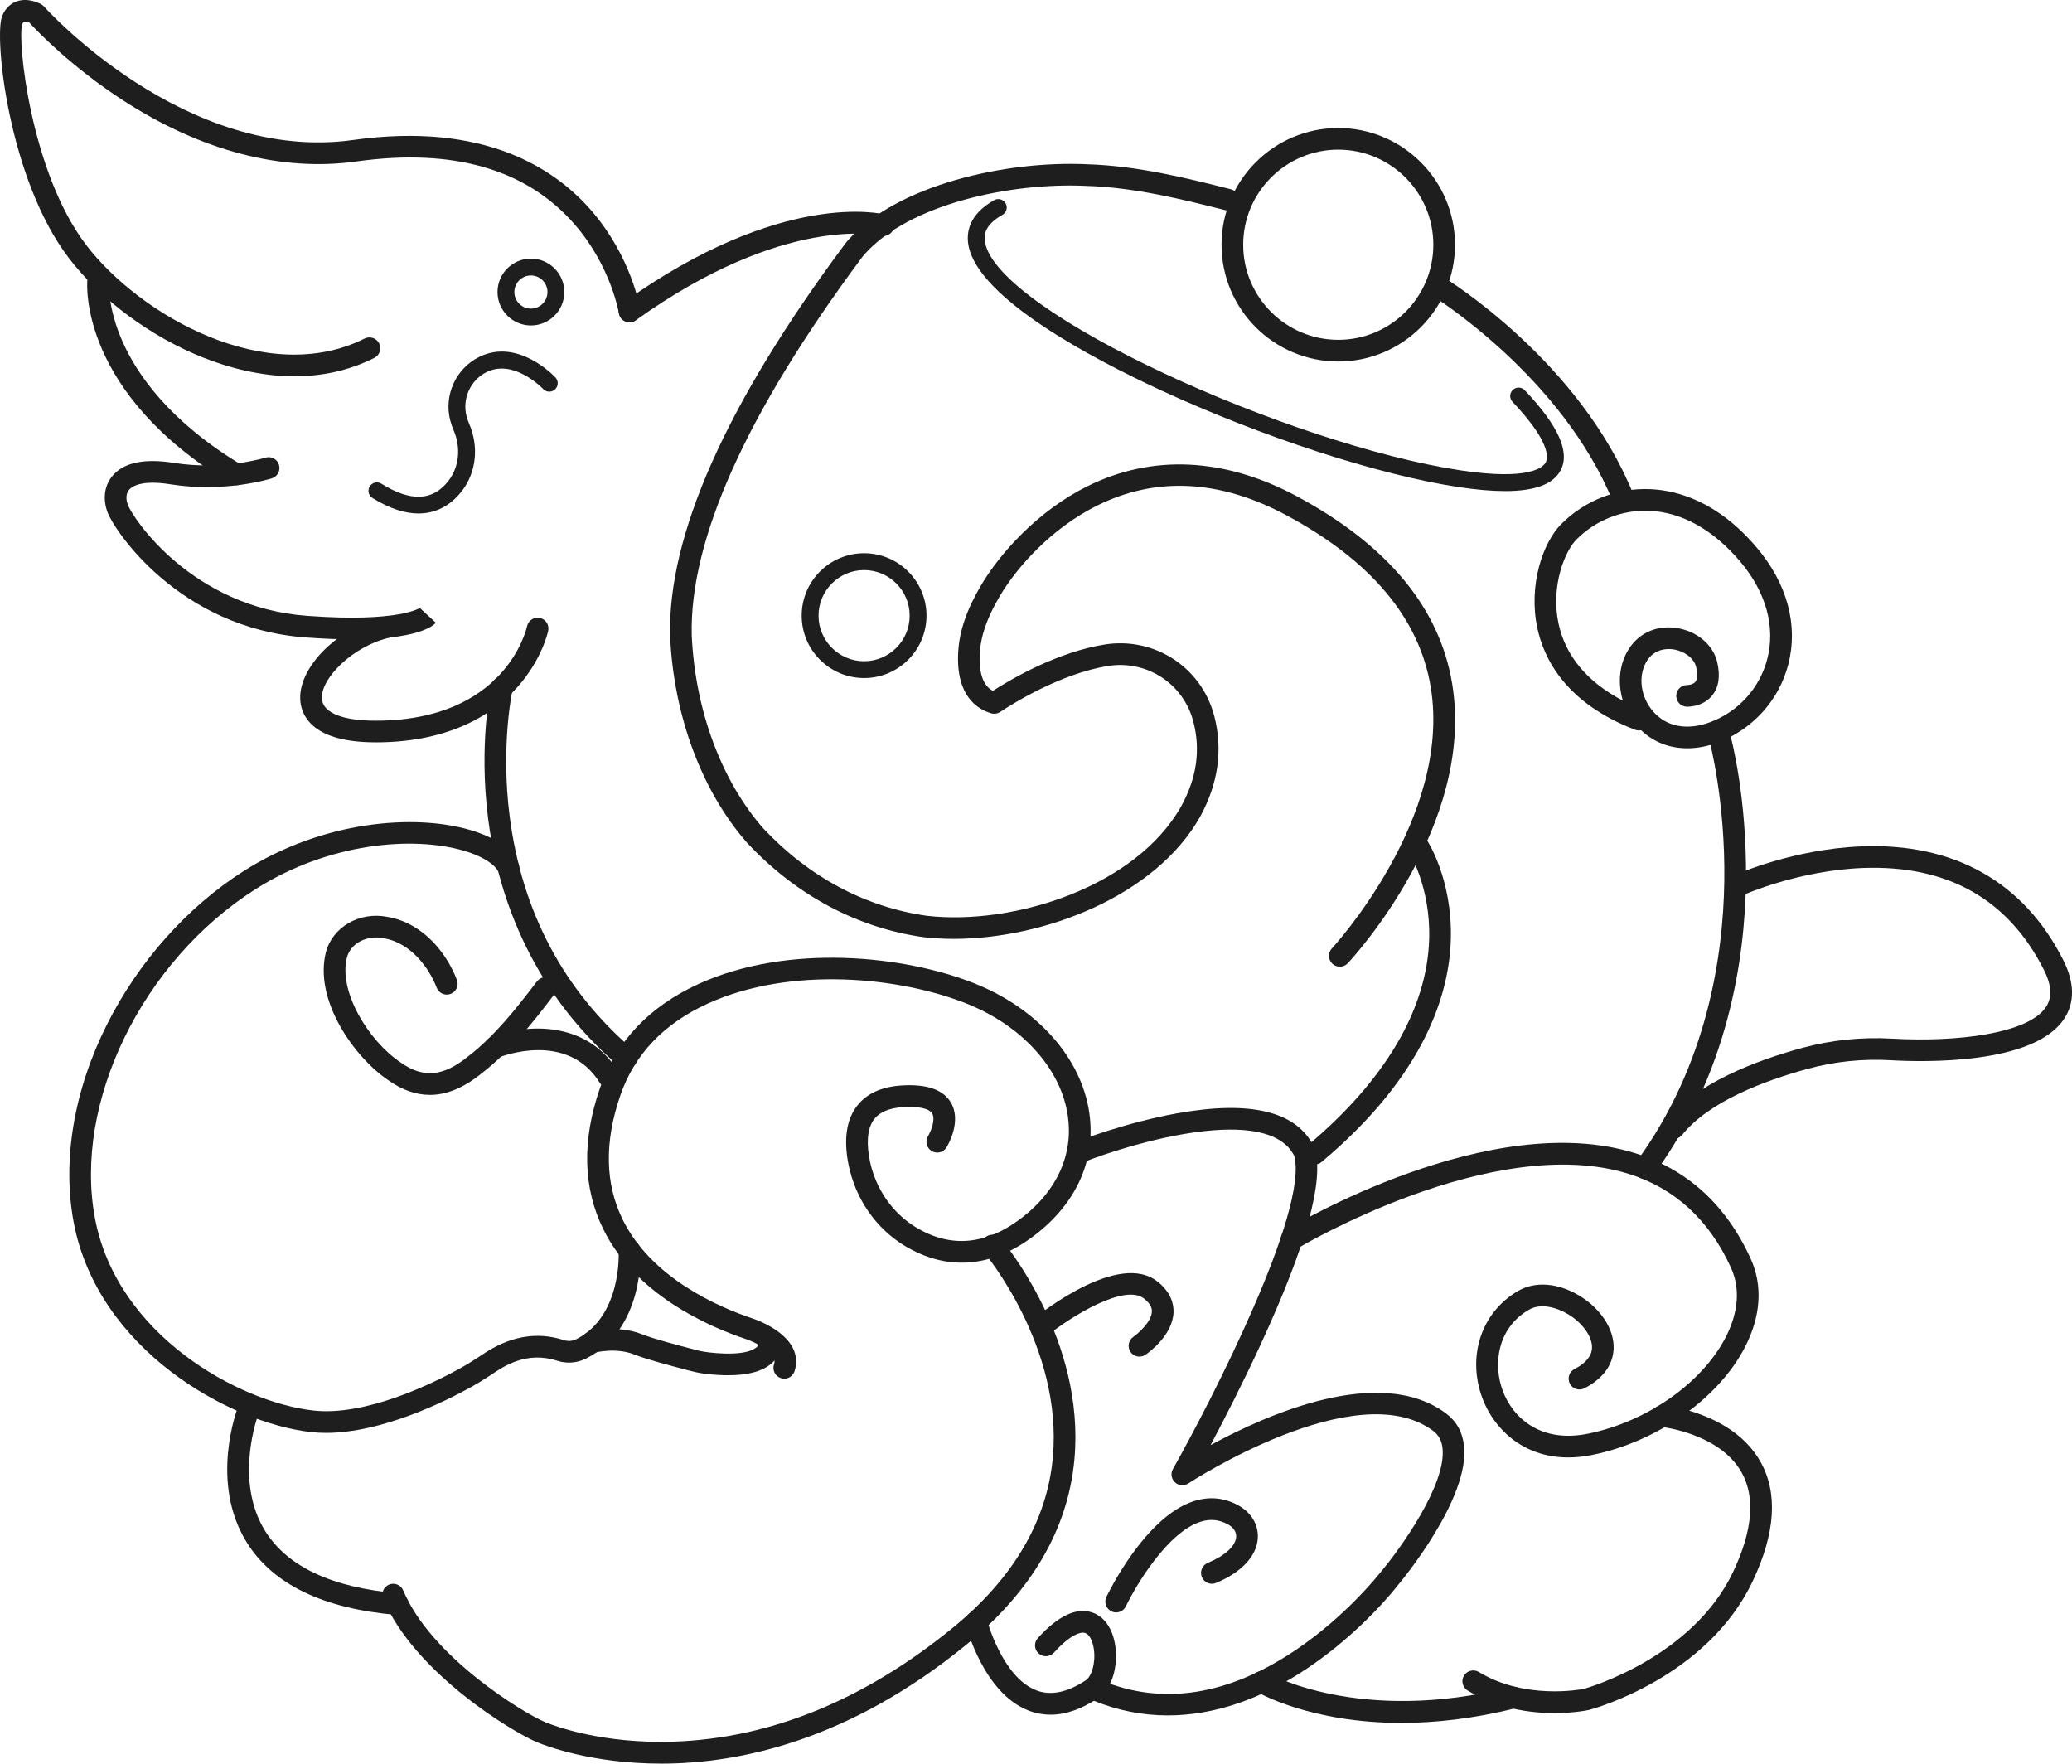 <?xml version="1.0" encoding="UTF-8"?>
<svg id="uuid-31c11efb-0167-41ad-90fe-d8e20cf903f1" data-name="图层 2" xmlns="http://www.w3.org/2000/svg" viewBox="0 0 860.89 732.62">
  <defs>
    <style>
      .uuid-787b9153-ea63-42aa-8048-2a78598626fb {
        stroke-width: 0px;
        fill: #1e1e1e;
      }
    </style>
  </defs>
  <path class="uuid-787b9153-ea63-42aa-8048-2a78598626fb" d="m325.85,572.71c-.48,0-.98-.08-1.46-.24-2.35-.81-3.6-3.37-2.8-5.72.33-.96.28-1.77-.18-2.7-1.66-3.39-7.77-6.51-11.23-7.69-16.52-5.5-46.24-18.79-59.54-45.8-8.44-17.14-8.89-36.87-1.33-58.64,6.7-19.3,20.47-33.82,40.94-43.17,36.98-16.88,85.42-11.93,114.79-.18,26.11,10.44,44.34,31.07,47.57,53.82,2.72,19.17-5.14,37.03-22.13,50.29-22.48,17.54-41.95,12.4-54.33,5-12.26-7.34-20.89-19.85-23.68-34.32-1.97-10.23-.75-18.29,3.63-23.97,3.9-5.06,10.06-7.9,18.32-8.46,10.44-.7,17.36,1.63,20.58,6.94,4.7,7.74-1.05,17.66-1.72,18.76-1.29,2.12-4.06,2.8-6.18,1.51-2.12-1.29-2.8-4.05-1.52-6.17,1.21-2.02,3.22-6.99,1.72-9.43-1.29-2.11-5.76-3.06-12.28-2.62-5.57.38-9.54,2.05-11.8,4.97-3.4,4.42-2.92,11.56-1.92,16.77,2.3,11.96,9.4,22.27,19.46,28.3,14.48,8.67,29.34,7.19,44.17-4.37,14.35-11.19,21.01-26.08,18.76-41.93-2.78-19.58-18.87-37.48-42-46.73-27.64-11.05-73.13-15.77-107.71.01-18.15,8.28-30.32,21.04-36.18,37.93-6.74,19.42-6.43,36.82.9,51.72,11.86,24.08,39.13,36.18,54.33,41.25,1.29.43,12.58,4.42,16.44,12.24,1.51,3.07,1.73,6.39.62,9.61-.64,1.87-2.39,3.04-4.26,3.04Z"/>
  <path class="uuid-787b9153-ea63-42aa-8048-2a78598626fb" d="m302.56,571.3c-2.72,0-5.67-.18-8.87-.53-2.23-.25-4.46-.66-6.62-1.23l-2.28-.6c-5.97-1.56-15.95-4.17-21.28-6.28-7.59-3.01-16.19-.82-16.28-.8-2.4.63-4.86-.8-5.49-3.2-.63-2.4.78-4.85,3.18-5.5.46-.12,11.5-3,21.91,1.13,4.81,1.91,14.46,4.43,20.23,5.94l2.31.6c1.73.46,3.52.79,5.31.99,7.6.84,20.49,1.3,21.34-5.11.33-2.46,2.59-4.19,5.06-3.87,2.46.33,4.19,2.59,3.87,5.06-1.19,8.9-8.71,13.39-22.38,13.39Z"/>
  <path class="uuid-787b9153-ea63-42aa-8048-2a78598626fb" d="m274.61,732.62c-28.27,0-47.36-7.19-51.4-8.85-10.41-4.29-51.21-29.07-63.98-59.62-.96-2.29.12-4.93,2.41-5.89,2.29-.96,4.93.12,5.89,2.42,11.52,27.55,49.85,50.95,59.11,54.77,3.69,1.52,23.59,9.05,53.3,8.04,40.13-1.37,79.07-17.23,115.75-47.14,25.3-20.63,39.35-44.5,41.76-70.96,4.2-45.98-28.21-84.68-28.54-85.07-1.61-1.89-1.38-4.73.51-6.34,1.89-1.61,4.73-1.38,6.34.51,1.44,1.69,35.18,42.01,30.65,91.72-2.64,28.96-17.79,54.9-45.04,77.12-48.5,39.55-93.85,49.3-126.77,49.3Z"/>
  <path class="uuid-787b9153-ea63-42aa-8048-2a78598626fb" d="m165.22,670.88c-.13,0-.25,0-.38-.02-30.5-2.58-51.46-12.7-62.29-30.08-15.6-25.02-4.06-55.37-3.56-56.65.9-2.32,3.51-3.46,5.83-2.56,2.31.9,3.46,3.51,2.56,5.82h0c-.11.27-10.39,27.53,2.84,48.68,9.26,14.81,27.89,23.5,55.38,25.82,2.48.21,4.31,2.39,4.1,4.86-.2,2.35-2.17,4.12-4.48,4.12Z"/>
  <path class="uuid-787b9153-ea63-42aa-8048-2a78598626fb" d="m135.42,595.24c-2.18,0-4.33-.12-6.44-.36-33.77-3.92-88.39-34.3-98.35-87.05-4.85-25.66.04-54.83,13.76-82.14,13.16-26.19,33.32-48.84,56.76-63.78,33.1-21.09,71.06-23.83,93.99-17.19,10.38,3.01,17.35,7.75,20.16,13.73,1.06,2.25.09,4.93-2.16,5.99-2.25,1.06-4.93.09-5.99-2.16-1.61-3.42-7.03-6.75-14.52-8.92-20.98-6.08-55.91-3.45-86.65,16.13-46.98,29.93-75.57,88.68-66.51,136.66,9.13,48.31,59.43,76.17,90.55,79.78,22.07,2.55,50.27-11.47,61.38-17.62,2.17-1.2,4.41-2.57,6.85-4.17.3-.2.62-.42.98-.65,5.45-3.67,18.22-12.27,35.07-6.78,1.69.55,3.56.41,5.13-.38,19.09-9.63,17.63-36.29,17.61-36.56-.16-2.48,1.72-4.62,4.2-4.78,2.49-.17,4.62,1.71,4.78,4.19.09,1.33,1.91,32.85-22.54,45.19-3.67,1.85-8.04,2.18-11.97.9-12.68-4.12-22.16,2.26-27.26,5.69-.38.26-.73.49-1.06.71-2.63,1.73-5.07,3.21-7.44,4.53-10.85,6.01-37.08,19.04-60.33,19.04Z"/>
  <path class="uuid-787b9153-ea63-42aa-8048-2a78598626fb" d="m485.24,712.6c-10.57,0-20.93-2.04-30.93-6.15-2.3-.94-3.4-3.57-2.45-5.87.94-2.3,3.57-3.4,5.87-2.45,25.43,10.44,52.53,6.19,80.55-12.65,21.35-14.36,35.2-32.21,35.34-32.38.04-.05.08-.11.13-.16,7.71-9.15,27.35-36.23,25.59-51.41-.37-3.17-1.62-5.44-3.93-7.16-31.85-23.67-100.98,21.42-101.68,21.87-1.73,1.14-4.03.95-5.55-.47-1.52-1.42-1.87-3.69-.85-5.5,16.13-28.58,56.45-107.35,50.41-130.12-10.97-21.79-66.78-5.56-87.46,2.58-2.31.91-4.92-.23-5.83-2.54s.23-4.92,2.54-5.83c.82-.32,20.32-7.95,42-11.86,30.77-5.54,49.96-.79,57.04,14.11.1.21.19.44.25.66,3.9,13.3-3.42,39.79-22.39,81-7.47,16.23-15.31,31.49-20.91,42.04,23.5-12.8,70.39-33.55,97.79-13.18,4.32,3.21,6.85,7.7,7.5,13.35,2.53,21.84-25.64,55.85-27.58,58.17-1.21,1.56-15.21,19.33-37.18,34.15-19.49,13.15-39.21,19.79-58.26,19.79Z"/>
  <path class="uuid-787b9153-ea63-42aa-8048-2a78598626fb" d="m436.48,712.29c-3.12,0-6.16-.57-9.11-1.7-18.61-7.14-25.82-34.6-26.12-35.76-.62-2.41.84-4.86,3.25-5.47,2.4-.62,4.86.83,5.47,3.24h0c.06.24,6.37,24.14,20.64,29.6,6.01,2.3,12.93.87,20.59-4.24,2.28-1.52,4.14-7.1,3.27-12.99-.52-3.51-1.94-6.12-3.63-6.63-2.09-.64-6.6,1.18-12.97,8.2-1.67,1.84-4.52,1.98-6.36.31-1.84-1.67-1.98-4.52-.31-6.36,8.28-9.11,15.76-12.73,22.26-10.76,5.23,1.59,8.85,6.67,9.92,13.93,1.1,7.46-.68,17.45-7.18,21.79-6.84,4.56-13.44,6.85-19.71,6.85Z"/>
  <path class="uuid-787b9153-ea63-42aa-8048-2a78598626fb" d="m178.59,454.82c-5.73,0-11.4-1.98-17.06-5.94-14.23-9.51-31.2-33.32-26.11-53.36,2.79-10.49,13.97-16.89,25.48-14.66,14.9,2.5,24.72,15.16,28.94,26.2.89,2.32-.27,4.92-2.6,5.81-2.32.89-4.92-.27-5.81-2.6-3.18-8.32-10.87-18.69-22.06-20.54-.05,0-.09-.02-.14-.02-6.05-1.2-13.35,1.5-15.1,8.08-3.56,14.01,8.91,34.61,22.44,43.64.03.02.06.04.08.06,9.23,6.46,17.51,5.71,27.69-2.52.03-.02.05-.04.08-.06,10.99-8.47,19.83-19.6,28.66-31.21,1.5-1.98,4.33-2.36,6.31-.86,1.98,1.5,2.36,4.33.86,6.31-9.2,12.1-18.44,23.71-30.28,32.85-7.3,5.89-14.38,8.83-21.36,8.83Z"/>
  <path class="uuid-787b9153-ea63-42aa-8048-2a78598626fb" d="m252.99,451.88c-1.5,0-2.97-.75-3.82-2.12-13.45-21.59-40.67-10.97-41.82-10.51-2.3.92-4.92-.19-5.85-2.49-.93-2.3.17-4.92,2.47-5.85,12.16-4.94,38.85-8.36,52.84,14.09,1.31,2.11.67,4.88-1.44,6.2-.74.46-1.56.68-2.38.68Z"/>
  <path class="uuid-787b9153-ea63-42aa-8048-2a78598626fb" d="m473.44,563.56c-1.43,0-2.84-.68-3.71-1.95-1.41-2.05-.89-4.85,1.15-6.26,1.95-1.36,7.59-6.23,7.71-10.54.02-.68.08-2.75-3.29-5.4-8.07-6.34-30.48,7.62-40.08,15.37-1.93,1.56-4.76,1.26-6.33-.67-1.56-1.93-1.26-4.76.67-6.33,3.58-2.9,35.42-27.92,51.3-15.45,5.75,4.52,6.83,9.44,6.73,12.77-.3,9.6-10.45,16.86-11.6,17.65-.78.54-1.67.79-2.55.79Z"/>
  <path class="uuid-787b9153-ea63-42aa-8048-2a78598626fb" d="m463.75,669.82c-.65,0-1.31-.14-1.93-.44-2.24-1.07-3.2-3.75-2.13-6,.65-1.36,16.07-33.31,36.37-39.79,6.45-2.06,12.7-1.44,18.58,1.84,5.3,2.96,8.28,8.01,7.96,13.52-.43,7.45-6.76,14.24-17.36,18.62-2.29.95-4.93-.14-5.88-2.44-.95-2.3.14-4.93,2.44-5.88,7.18-2.97,11.59-7.02,11.82-10.83.12-2.01-1.11-3.88-3.36-5.13-3.67-2.05-7.42-2.42-11.47-1.13-13.8,4.4-27.04,26.82-30.98,35.08-.77,1.62-2.38,2.57-4.07,2.57Z"/>
  <path class="uuid-787b9153-ea63-42aa-8048-2a78598626fb" d="m651.55,605.44c-19.24,0-31.03-12.42-35.57-24.43-6.61-17.52-.51-35.93,14.84-44.78,7.03-4.05,16.47-3.33,25.27,1.94,8.97,5.37,14.61,13.99,14.36,21.95-.15,4.78-2.38,11.54-12.14,16.59-2.21,1.14-4.92.27-6.06-1.93-1.14-2.21-.28-4.92,1.93-6.06,4.72-2.44,7.17-5.42,7.28-8.87.14-4.6-3.96-10.34-9.99-13.94-4.6-2.75-11.25-4.69-16.15-1.87-13.35,7.7-15.02,22.92-10.91,33.8,4.21,11.17,15.7,21.7,35.31,17.75,24.53-4.94,47.58-21.1,57.36-40.22,3.67-7.17,7.02-17.97,2.14-28.7-9.08-19.96-23.42-33.11-42.63-39.07-56.25-17.44-136.82,30.57-137.63,31.06-2.12,1.28-4.89.6-6.18-1.53-1.28-2.13-.6-4.89,1.53-6.18,3.44-2.07,84.88-50.57,144.94-31.95,21.77,6.75,37.97,21.53,48.16,43.94,5.04,11.08,4.23,23.71-2.32,36.52-10.96,21.43-36.52,39.49-63.6,44.95-3.51.71-6.82,1.03-9.94,1.03Z"/>
  <path class="uuid-787b9153-ea63-42aa-8048-2a78598626fb" d="m645.89,711.64c-9.92,0-23.58-1.76-36.11-9.38-2.12-1.29-2.8-4.06-1.51-6.18,1.29-2.12,4.06-2.8,6.18-1.51,18.95,11.53,41.88,7.36,43.64,7.01,2.5-.71,45.28-13.32,62.02-48.64,8.11-17.13,9.29-31.03,3.49-41.31-9.16-16.25-33.15-18.87-33.39-18.89-2.47-.25-4.27-2.46-4.02-4.93.25-2.47,2.44-4.27,4.92-4.03,1.17.12,28.82,3.07,40.31,23.38,7.35,12.98,6.28,29.68-3.17,49.63-18.96,40.04-65.95,52.99-67.94,53.52-.07.02-.14.04-.21.05-.5.11-6.12,1.28-14.21,1.28Zm13.26-5.67h0,0Z"/>
  <path class="uuid-787b9153-ea63-42aa-8048-2a78598626fb" d="m582.27,715.71c-37.67,0-59.18-12.38-60.39-13.1-2.14-1.27-2.85-4.03-1.58-6.16,1.26-2.14,4.02-2.84,6.16-1.59h0c.38.22,38.27,21.79,101.29,5.96,2.42-.61,4.86.86,5.46,3.27.61,2.41-.86,4.86-3.27,5.46-17.92,4.5-33.88,6.16-47.67,6.16Z"/>
  <path class="uuid-787b9153-ea63-42aa-8048-2a78598626fb" d="m695.43,473.12c-.99,0-1.98-.32-2.81-.99-1.94-1.55-2.26-4.38-.7-6.32,12.67-15.84,37.87-25.31,56.77-30.47,12.13-3.31,24.73-4.61,37.46-3.88,26.53,1.53,56.61-1.96,63.97-13.2,2.61-3.99,2.3-9.05-.96-15.49-14.83-29.28-40.07-43.48-75.01-42.21-26.71.98-49.35,11.03-49.57,11.13-2.27,1.02-4.93,0-5.95-2.25-1.02-2.27-.01-4.93,2.25-5.95.98-.44,24.26-10.81,52.68-11.91,38.34-1.48,67.27,14.81,83.64,47.12,4.77,9.42,4.93,17.66.46,24.48-12.54,19.14-58.29,18.05-72.02,17.25-11.75-.68-23.38.52-34.57,3.58-17.62,4.81-40.96,13.46-52.12,27.41-.89,1.11-2.2,1.69-3.52,1.69Z"/>
  <path class="uuid-787b9153-ea63-42aa-8048-2a78598626fb" d="m556.66,401.56c-1.1,0-2.21-.4-3.07-1.21-1.81-1.7-1.91-4.55-.21-6.36.58-.63,50.02-54.34,41.07-108.54-4.72-28.58-24.89-52.6-59.94-71.39-27.71-14.85-54.19-16.2-78.73-4.01-18.95,9.42-33.28,25.58-40.37,37.57-5.32,8.99-7.97,16.63-8.33,24.03-.52,10.64,2.95,14.06,5.45,15.32,8.68-5.54,27.13-16.08,46.26-19.2,20.83-3.39,40.49,9.41,45.75,29.78,3.6,13.95,1.62,27.98-5.89,41.7-18.56,33-64.85,50.76-102.4,50.77-4.21,0-8.31-.22-12.25-.67-.04,0-.08,0-.11-.01-27.7-3.88-53.07-17.42-73.39-39.13-.03-.03-.06-.07-.09-.1-18.82-21.43-30.48-52.71-31.99-85.81-1.04-41.87,23.25-96.44,72.18-162.29.76-1.02,1.39-1.8,2.03-2.52,20.26-22.65,65.21-32.85,99.12-31.25,21.13.66,41.56,5.81,59.58,10.36,2.41.61,3.87,3.05,3.26,5.46-.61,2.41-3.06,3.87-5.46,3.26-17.58-4.43-37.5-9.46-57.73-10.09-31.87-1.51-73.68,7.7-92.06,28.25-.46.51-.93,1.1-1.52,1.89-47.7,64.2-71.39,116.89-70.41,156.61,1.42,30.98,12.25,60.22,29.72,80.14,18.87,20.15,42.37,32.71,67.96,36.31,36.22,4.13,86.91-12.1,105.7-45.52,6.44-11.77,8.1-23.27,5.04-35.09-4.09-15.84-19.38-25.79-35.58-23.15-19.5,3.18-39.12,15.4-44.67,19.07-1.1.73-2.46.94-3.73.57-5.52-1.59-14.64-6.96-13.75-25.09.44-8.92,3.48-17.87,9.57-28.17,7.75-13.09,23.4-30.75,44.12-41.05,26.92-13.37,56.99-11.94,86.99,4.14,37.66,20.19,59.39,46.4,64.58,77.9,9.66,58.64-41.21,113.79-43.38,116.11-.89.95-2.08,1.42-3.29,1.42Z"/>
  <path class="uuid-787b9153-ea63-42aa-8048-2a78598626fb" d="m674.53,211.69c-1.78,0-3.47-1.06-4.17-2.81-21.26-52.59-74.86-85.77-75.4-86.1-2.12-1.29-2.79-4.06-1.5-6.19,1.29-2.12,4.06-2.79,6.19-1.5,2.3,1.41,56.69,35.09,79.05,90.41.93,2.3-.18,4.93-2.49,5.86-.55.22-1.12.33-1.68.33Z"/>
  <path class="uuid-787b9153-ea63-42aa-8048-2a78598626fb" d="m683.51,489.78c-.92,0-1.85-.28-2.66-.87-2-1.47-2.44-4.29-.97-6.29,29.37-40.06,36.08-85.39,36.54-116.36.5-33.78-6.11-58.34-6.18-58.58-.66-2.4.75-4.87,3.15-5.53,2.39-.66,4.87.75,5.53,3.15.29,1.04,6.98,25.82,6.5,60.81-.44,32.36-7.45,79.77-38.29,121.84-.88,1.2-2.25,1.84-3.63,1.84Z"/>
  <path class="uuid-787b9153-ea63-42aa-8048-2a78598626fb" d="m546.21,483.78c-1.28,0-2.56-.55-3.45-1.61-1.6-1.9-1.35-4.74.55-6.34,32.17-27,49.63-56.62,50.49-85.67.65-21.84-8.31-35.99-8.4-36.13-1.35-2.08-.76-4.87,1.32-6.22,2.08-1.35,4.86-.77,6.21,1.3.43.65,10.44,16.24,9.88,40.71-.51,22.24-10.24,56.41-53.72,92.9-.84.71-1.87,1.05-2.89,1.05Z"/>
  <path class="uuid-787b9153-ea63-42aa-8048-2a78598626fb" d="m701.01,310.84c-7.33,0-14-2.56-19.16-7.5-.82.17-1.7.12-2.54-.21-28.46-10.97-37.78-29.07-40.58-42.31-3.77-17.78,2.33-35.51,9.99-43.16,9.76-9.77,23.21-15.04,36.89-14.46,11.26.47,28.08,5.08,44.34,24.32,12.65,14.98,17.28,32.22,13.04,48.56-3.84,14.79-14.72,26.86-29.11,32.3-4.39,1.66-8.73,2.47-12.86,2.47Zm-7.67-41.22c-2.72,0-6.86.87-9.44,5.55-3.37,6.11-2.16,14.49,2.94,20.37,5.57,6.43,14.27,8.03,23.85,4.41,11.66-4.4,20.48-14.18,23.58-26.14,3.49-13.43-.49-27.81-11.2-40.49-11.2-13.26-24.28-20.56-37.84-21.13-11.18-.47-22.16,3.84-30.15,11.83-4.97,4.97-10.81,19.52-7.55,34.94,2.86,13.5,12.05,24.47,26.76,32.09-2.09-6.8-1.6-14.18,1.72-20.21,4.09-7.44,11.66-11.18,20.24-10.01,8.56,1.16,15.48,6.85,17.21,14.14,1.39,5.87.68,10.58-2.11,13.99-3.84,4.7-9.87,4.63-10.55,4.61-2.48-.08-4.43-2.17-4.34-4.65.08-2.47,2.15-4.38,4.6-4.35.13,0,2.33-.06,3.35-1.34.88-1.1.98-3.3.3-6.19-.85-3.59-4.92-6.66-9.67-7.31-.45-.06-1.03-.11-1.7-.11Z"/>
  <path class="uuid-787b9153-ea63-42aa-8048-2a78598626fb" d="m260.21,444.09c-1.04,0-2.08-.36-2.93-1.08-38.45-32.96-50.85-74.25-54.49-103.08-3.93-31.17,1.14-54.32,1.35-55.29.54-2.43,2.95-3.95,5.38-3.41,2.42.54,3.95,2.95,3.41,5.37-.06.27-4.96,22.87-1.17,52.51,5.06,39.51,22.35,72.17,51.38,97.05,1.89,1.62,2.11,4.46.49,6.35-.89,1.04-2.15,1.57-3.42,1.57Z"/>
  <path class="uuid-787b9153-ea63-42aa-8048-2a78598626fb" d="m261.58,133.88c-1.4,0-2.79-.65-3.66-1.88-1.45-2.02-.98-4.83,1.04-6.28,65.88-47.14,107.47-36.98,109.21-36.52,2.4.63,3.84,3.09,3.21,5.49-.63,2.4-3.07,3.84-5.48,3.22-.56-.14-39.78-9.18-101.71,35.13-.79.57-1.71.84-2.61.84Z"/>
  <path class="uuid-787b9153-ea63-42aa-8048-2a78598626fb" d="m122.34,156.33c-14.29,0-27.56-3.68-37.93-7.79-21.79-8.64-42.67-24.11-55.85-41.4C3.52,74.29-2.53,15.25.87,6.74,2.42,2.86,5.05,1.24,6.98.56c4.8-1.68,9.63.93,10.16,1.23.43.25.82.56,1.15.93.58.65,58.65,65.23,128.51,55.43,54.37-7.63,83.91,11.87,99.12,29.58,16.51,19.22,19.96,40.07,20.1,40.95.39,2.45-1.29,4.76-3.74,5.15-2.46.39-4.75-1.28-5.15-3.73h0c-.03-.19-3.3-19.52-18.3-36.8-20.01-23.05-50.55-31.87-90.78-26.22-31,4.35-64.46-4.39-96.76-25.28C29.55,27.72,15.31,12.8,12.18,9.38c-.74-.29-1.73-.51-2.23-.33-.33.12-.61.76-.72,1.03-2.1,6.63,3.52,61.45,26.5,91.6,22.41,29.4,75.1,59.29,115.76,38.96,2.22-1.11,4.93-.21,6.04,2.01s.21,4.93-2.01,6.04c-11.09,5.55-22.42,7.63-33.17,7.63Z"/>
  <path class="uuid-787b9153-ea63-42aa-8048-2a78598626fb" d="m98.21,201.58c-.79,0-1.59-.21-2.31-.64-62.77-37.64-59.78-82.52-59.62-84.42.21-2.48,2.37-4.33,4.86-4.11,2.47.21,4.31,2.37,4.11,4.84-.01.19-.65,10.46,5.71,24.77,5.93,13.35,19.35,33.07,49.57,51.2,2.13,1.28,2.82,4.04,1.54,6.17-.84,1.41-2.33,2.19-3.86,2.19Z"/>
  <path class="uuid-787b9153-ea63-42aa-8048-2a78598626fb" d="m146.47,265.59c-5.59,0-12.05-.23-19.52-.79-52.84-3.9-79.56-44.65-82.27-51.99-2.05-5.53-1.33-11,1.96-15.02,4.62-5.63,13.24-7.48,25.62-5.5,20.37,3.26,37.82-2.12,38-2.17,2.37-.74,4.9.57,5.64,2.94.75,2.37-.56,4.89-2.93,5.64-.79.25-19.57,6.09-42.14,2.48-12.23-1.95-16.13.98-17.24,2.33-1.72,2.1-.91,5.02-.48,6.18,2.03,5.48,26.48,42.59,74.5,46.14,38.69,2.85,47.06-3.4,47.14-3.47-.19.15-.26.25-.26.25l6.6,6.11c-1.68,1.82-8.72,6.86-34.62,6.86Z"/>
  <path class="uuid-787b9153-ea63-42aa-8048-2a78598626fb" d="m156.01,308.37c-25.6,0-30.54-10.6-31.2-16.91-1.47-14.04,15.92-31.3,35.79-35.52,2.43-.52,4.82,1.04,5.34,3.47.52,2.43-1.04,4.82-3.47,5.34-15.83,3.36-29.59,17.37-28.7,25.78.59,5.63,8.7,8.85,22.25,8.85,53.77,0,62.6-37.62,62.96-39.23.53-2.42,2.91-3.97,5.34-3.45,2.42.52,3.97,2.89,3.46,5.32-.1.48-2.61,12-12.84,23.46-9.32,10.44-27.11,22.9-58.92,22.9Z"/>
  <path class="uuid-787b9153-ea63-42aa-8048-2a78598626fb" d="m173.86,213.3c-5.24,0-11.57-1.74-19.11-6.43-1.64-1.02-2.14-3.18-1.12-4.82s3.18-2.15,4.82-1.12c12.24,7.61,21.35,7.23,27.87-1.17,4.46-5.75,5.28-13.8,2.16-21-.58-1.33-1.05-2.71-1.41-4.1-2.72-10.5,2.34-21.59,12.04-26.39,16.06-7.94,31.05,7.86,31.68,8.54,1.32,1.41,1.24,3.63-.18,4.95-1.41,1.32-3.62,1.24-4.94-.17-.15-.16-12.1-12.65-23.46-7.04-6.74,3.33-10.25,11.05-8.36,18.36.27,1.04.63,2.07,1.06,3.07,4.15,9.55,2.98,20.31-3.05,28.08-3.2,4.12-8.99,9.25-17.98,9.25Z"/>
  <path class="uuid-787b9153-ea63-42aa-8048-2a78598626fb" d="m220.59,135.2c-7.65,0-13.88-6.23-13.88-13.88s6.23-13.88,13.88-13.88,13.88,6.23,13.88,13.88-6.23,13.88-13.88,13.88Zm0-20.76c-3.79,0-6.88,3.09-6.88,6.88s3.09,6.88,6.88,6.88,6.88-3.09,6.88-6.88-3.09-6.88-6.88-6.88Z"/>
  <path class="uuid-787b9153-ea63-42aa-8048-2a78598626fb" d="m359.02,281.67c-14.3,0-25.93-11.63-25.93-25.93s11.63-25.93,25.93-25.93,25.93,11.63,25.93,25.93-11.63,25.93-25.93,25.93Zm0-44.85c-10.44,0-18.93,8.49-18.93,18.93s8.49,18.93,18.93,18.93,18.93-8.49,18.93-18.93-8.49-18.93-18.93-18.93Z"/>
  <path class="uuid-787b9153-ea63-42aa-8048-2a78598626fb" d="m556.03,150.18c-26.74,0-48.5-21.76-48.5-48.5s21.76-48.5,48.5-48.5,48.5,21.76,48.5,48.5-21.76,48.5-48.5,48.5Zm0-88.01c-21.78,0-39.5,17.72-39.5,39.5s17.72,39.5,39.5,39.5,39.5-17.72,39.5-39.5-17.72-39.5-39.5-39.5Z"/>
  <path class="uuid-787b9153-ea63-42aa-8048-2a78598626fb" d="m625.3,204c-5.52,0-12-.56-19.45-1.69-33.02-4.97-81.68-20.83-123.96-40.39-27.95-12.93-75.44-37.92-79.5-59.98-.97-5.28.09-12.82,10.67-18.79,1.68-.95,3.82-.36,4.77,1.33.95,1.68.36,3.82-1.33,4.77-7.58,4.28-7.75,8.57-7.23,11.43,5.43,29.48,127.2,84.11,197.61,94.72,28.91,4.35,34.36-1.43,35.34-3.31,1.07-2.06,1.88-8.62-13.79-25.17-1.33-1.4-1.27-3.62.14-4.95,1.4-1.33,3.62-1.27,4.95.14,13.99,14.78,18.87,25.65,14.92,33.23-3.03,5.8-10.65,8.67-23.14,8.67Z"/>
</svg>